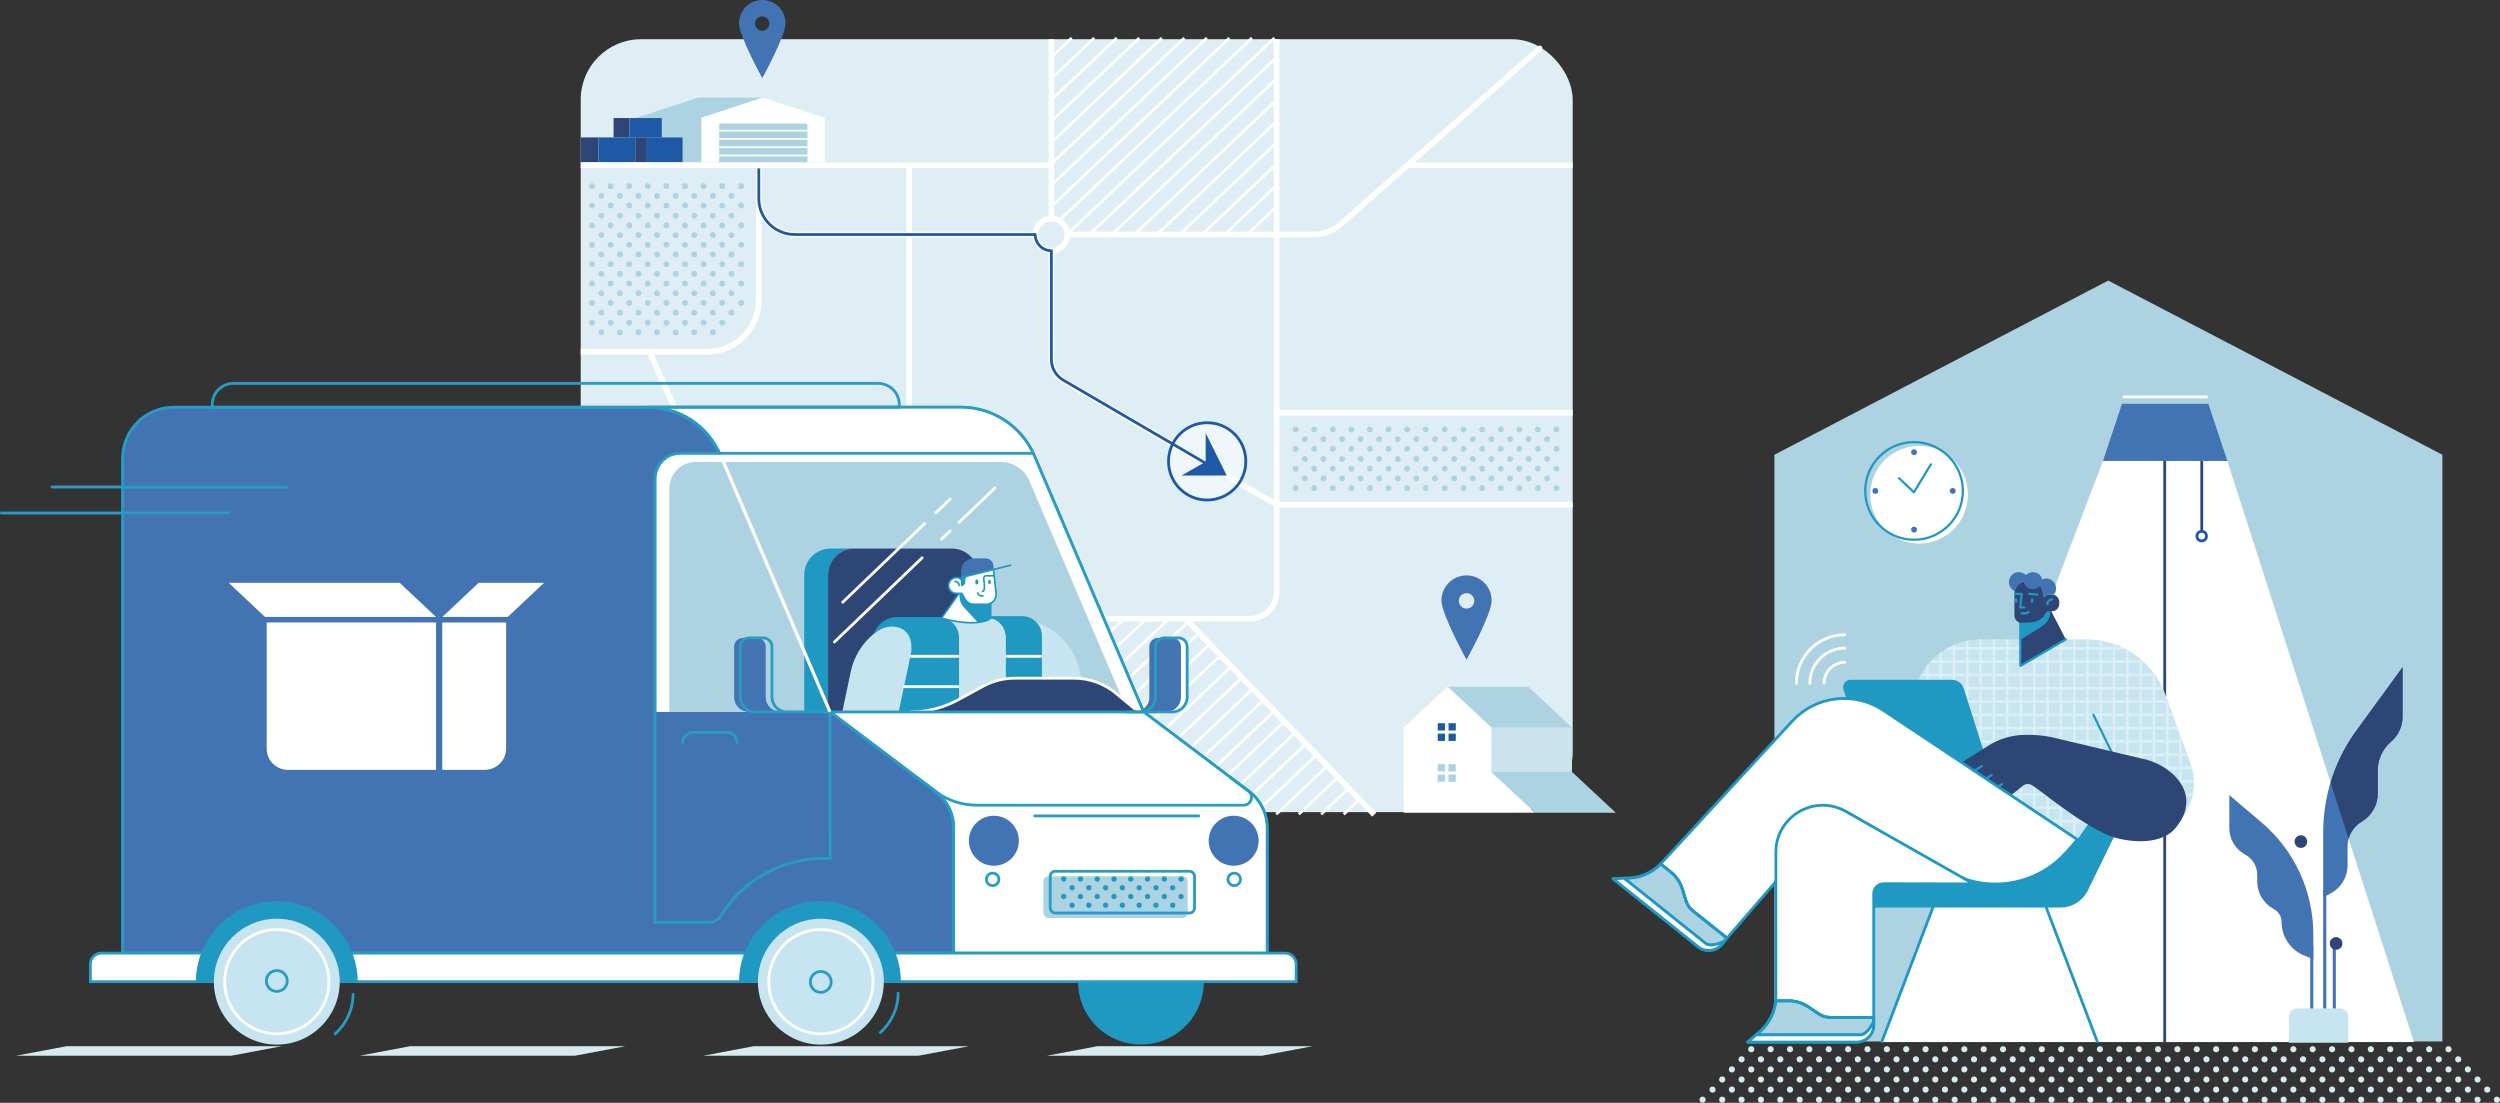 <?xml version="1.0" encoding="UTF-8"?>
<svg id="Capa_2" xmlns="http://www.w3.org/2000/svg" viewBox="0 0 4431.52 1954.78">
  <rect x="0" y="0" width="4431.52" height="1954.78" fill="#333333" stroke="none"/>
  <defs>
    <style>
      .cls-1, .cls-2, .cls-3, .cls-4, .cls-5, .cls-6, .cls-7, .cls-8, .cls-9, .cls-10, .cls-11, .cls-12, .cls-13, .cls-14, .cls-15 {
        fill: none;
      }

      .cls-1, .cls-2, .cls-4, .cls-16, .cls-17, .cls-6, .cls-7, .cls-8, .cls-9, .cls-10, .cls-18, .cls-14, .cls-15 {
        stroke-width: 5px;
      }

      .cls-1, .cls-16, .cls-19, .cls-8, .cls-12, .cls-13, .cls-14 {
        stroke-linejoin: round;
      }

      .cls-1, .cls-6, .cls-15 {
        stroke: #1e59a6;
      }

      .cls-2, .cls-3, .cls-4, .cls-5, .cls-17, .cls-6, .cls-7, .cls-9, .cls-10, .cls-11, .cls-18, .cls-15 {
        stroke-miterlimit: 10;
      }

      .cls-2, .cls-3, .cls-5, .cls-8, .cls-10, .cls-11 {
        stroke: #fff;
      }

      .cls-3, .cls-11 {
        stroke-width: 10px;
      }

      .cls-20 {
        fill: #dfeef4;
      }

      .cls-4, .cls-17, .cls-7, .cls-18 {
        stroke: #289cc4;
      }

      .cls-5, .cls-19, .cls-12 {
        stroke-width: 3px;
      }

      .cls-16, .cls-19, .cls-17, .cls-21, .cls-22 {
        fill: #fff;
      }

      .cls-16, .cls-19, .cls-12, .cls-13, .cls-14 {
        stroke: #1f98c2;
      }

      .cls-23 {
        fill: #1f98c2;
      }

      .cls-24 {
        fill: #add3e2;
      }

      .cls-6, .cls-7, .cls-8, .cls-10, .cls-11, .cls-12, .cls-13, .cls-14 {
        stroke-linecap: round;
      }

      .cls-25 {
        fill: #cae3ed;
      }

      .cls-26 {
        fill: #c7e5f0;
      }

      .cls-27 {
        fill: #d7eaf1;
      }

      .cls-28 {
        fill: #1e59a6;
      }

      .cls-9 {
        stroke: #2d4676;
      }

      .cls-29 {
        fill: #dbeff5;
      }

      .cls-18, .cls-30 {
        fill: #4274b4;
      }

      .cls-31 {
        fill: #2d4676;
      }

      .cls-13 {
        stroke-width: 4px;
      }

      .cls-22 {
        isolation: isolate;
        opacity: .5;
      }
    </style>
  </defs>
  <g id="Capa_1-2" data-name="Capa_1">
    <g id="Layer_2">
      <g id="_Слой_1" data-name="Слой_1">
        <g id="MAP">
          <rect id="BACKGROUND" class="cls-20" x="1029.38" y="69.53" width="1758.39" height="1370.03" rx="106.94" ry="106.94"/>
          <g id="CONTOURS">
            <path class="cls-3" d="M2787.78,894.53h-524.88l-377.06-219.43c-13.71-7.98-22.15-22.64-22.15-38.5v-192.18"/>
            <line class="cls-3" x1="1863.69" y1="387.46" x2="1863.69" y2="69.53"/>
            <line class="cls-3" x1="1611.6" y1="898.34" x2="1611.6" y2="290.88"/>
            <path class="cls-3" d="M1029.38,623.5h224.09c50.6,0,91.62-41.02,91.62-91.62v-239"/>
            <path class="cls-3" d="M1345.08,350.92c0,35.78,29.01,64.79,64.79,64.79h425.13"/>
            <path class="cls-11" d="M1892,415.71h435.48c18.33,0,36.03-6.7,49.77-18.83l117.69-104,234.16-207.17"/>
            <path class="cls-3" d="M1892,415.71v.23c0,15.66-12.64,28.39-28.3,28.48h-.18c-15.72.03-28.49-12.7-28.52-28.42v-.29c.12-15.64,12.83-28.25,28.47-28.24h.18c15.59.06,28.23,12.65,28.35,28.24Z"/>
            <line class="cls-3" x1="2787.78" y1="292.91" x2="2494.94" y2="292.91"/>
            <line class="cls-3" x1="2787.78" y1="731.63" x2="2262.9" y2="731.63"/>
            <path class="cls-3" d="M2262.9,69.53v979.86c0,26.12-21.18,47.29-47.3,47.29h-1186.22"/>
            <line class="cls-3" x1="2435.95" y1="1444.05" x2="2101.15" y2="1096.68"/>
            <line class="cls-3" x1="1272.47" y1="894.45" x2="1151.25" y2="623.5"/>
            <line class="cls-3" x1="1029.38" y1="292.91" x2="1863.51" y2="292.91"/>
            <line class="cls-2" x1="2259.09" y1="67.29" x2="1893.44" y2="413.46"/>
            <line class="cls-2" x1="2262.9" y1="101.49" x2="1933.38" y2="413.46"/>
            <line class="cls-2" x1="2262.9" y1="139.3" x2="1973.31" y2="413.46"/>
            <line class="cls-2" x1="2262.9" y1="177.1" x2="2013.24" y2="413.46"/>
            <line class="cls-2" x1="2262.9" y1="252.71" x2="2093.1" y2="413.46"/>
            <line class="cls-2" x1="2262.9" y1="214.91" x2="2053.17" y2="413.46"/>
            <line class="cls-2" x1="2262.9" y1="290.52" x2="2133.03" y2="413.46"/>
            <line class="cls-2" x1="2262.9" y1="328.32" x2="2172.97" y2="413.46"/>
            <line class="cls-2" x1="2262.9" y1="366.13" x2="2212.9" y2="413.46"/>
            <line class="cls-2" x1="1939.64" y1="67.29" x2="1863.69" y2="139.19"/>
            <line class="cls-2" x1="1899.71" y1="67.29" x2="1863.69" y2="101.39"/>
            <line class="cls-2" x1="1979.57" y1="67.29" x2="1863.69" y2="177"/>
            <line class="cls-2" x1="2019.5" y1="67.29" x2="1863.51" y2="214.97"/>
            <line class="cls-2" x1="2099.37" y1="67.29" x2="1863.51" y2="290.58"/>
            <line class="cls-2" x1="2059.44" y1="67.29" x2="1863.51" y2="252.77"/>
            <line class="cls-2" x1="2139.3" y1="67.29" x2="1863.69" y2="328.21"/>
            <line class="cls-2" x1="2179.23" y1="67.29" x2="1863.69" y2="366.02"/>
            <line class="cls-2" x1="2219.16" y1="67.29" x2="1877.25" y2="390.99"/>
            <line class="cls-2" x1="2111.64" y1="1097.28" x2="1745.99" y2="1443.45"/>
            <line class="cls-2" x1="2125.51" y1="1121.95" x2="1785.92" y2="1443.45"/>
            <line class="cls-2" x1="2144.56" y1="1141.72" x2="1825.85" y2="1443.45"/>
            <line class="cls-2" x1="2163.61" y1="1161.49" x2="1865.78" y2="1443.45"/>
            <line class="cls-2" x1="2201.71" y1="1201.02" x2="1945.65" y2="1443.45"/>
            <line class="cls-2" x1="2182.66" y1="1181.26" x2="1905.71" y2="1443.45"/>
            <line class="cls-2" x1="2220.77" y1="1220.79" x2="1985.58" y2="1443.45"/>
            <line class="cls-2" x1="2239.82" y1="1240.56" x2="2025.51" y2="1443.45"/>
            <line class="cls-2" x1="2258.87" y1="1260.33" x2="2065.44" y2="1443.45"/>
            <line class="cls-2" x1="2276.76" y1="1278.88" x2="2102.93" y2="1443.45"/>
            <line class="cls-2" x1="2295.81" y1="1298.65" x2="2142.86" y2="1443.45"/>
            <line class="cls-2" x1="2314.77" y1="1318.32" x2="2182.6" y2="1443.45"/>
            <line class="cls-2" x1="2333.82" y1="1338.09" x2="2222.53" y2="1443.45"/>
            <line class="cls-2" x1="2352.78" y1="1357.75" x2="2262.26" y2="1443.45"/>
            <line class="cls-2" x1="2371.83" y1="1377.52" x2="2302.19" y2="1443.45"/>
            <line class="cls-2" x1="2390.79" y1="1397.19" x2="2341.93" y2="1443.45"/>
            <line class="cls-2" x1="2409.84" y1="1416.96" x2="2381.86" y2="1443.45"/>
            <line class="cls-2" x1="1792.18" y1="1097.28" x2="1716.24" y2="1169.18"/>
            <line class="cls-2" x1="1752.25" y1="1097.28" x2="1716.24" y2="1131.38"/>
            <line class="cls-2" x1="1832.12" y1="1097.28" x2="1716.24" y2="1206.99"/>
            <line class="cls-2" x1="1872.05" y1="1097.28" x2="1716.06" y2="1244.96"/>
            <line class="cls-2" x1="1951.91" y1="1097.28" x2="1716.06" y2="1320.57"/>
            <line class="cls-2" x1="1911.98" y1="1097.28" x2="1716.06" y2="1282.77"/>
            <line class="cls-2" x1="1991.84" y1="1097.28" x2="1716.24" y2="1358.2"/>
            <line class="cls-2" x1="2031.77" y1="1097.28" x2="1716.24" y2="1396.01"/>
            <line class="cls-2" x1="2071.71" y1="1097.28" x2="1716.24" y2="1433.81"/>
            <path class="cls-3" d="M1718.17,1439.56l-2.17-489.37c-.45-31.42-26.05-56.66-57.48-56.66h-630.06"/>
          </g>
          <g id="PATTERN">
            <circle class="cls-24" cx="1098.84" cy="382.4" r="5.23"/>
            <circle class="cls-24" cx="1131.8" cy="382.4" r="5.23"/>
            <circle class="cls-24" cx="1164.76" cy="382.4" r="5.23"/>
            <circle class="cls-24" cx="1197.71" cy="382.4" r="5.23"/>
            <circle class="cls-24" cx="1230.67" cy="382.4" r="5.23"/>
            <circle class="cls-24" cx="1263.62" cy="382.4" r="5.23"/>
            <circle class="cls-24" cx="1065.89" cy="382.4" r="5.23"/>
            <circle class="cls-24" cx="1082.37" cy="399.57" r="5.23"/>
            <circle class="cls-24" cx="1115.32" cy="399.57" r="5.23"/>
            <circle class="cls-24" cx="1148.28" cy="399.57" r="5.23"/>
            <circle class="cls-24" cx="1181.23" cy="399.57" r="5.23"/>
            <circle class="cls-24" cx="1214.19" cy="399.57" r="5.23"/>
            <circle class="cls-24" cx="1247.15" cy="399.57" r="5.23"/>
            <circle class="cls-24" cx="1280.1" cy="399.57" r="5.23"/>
            <circle class="cls-24" cx="1049.41" cy="399.57" r="5.23"/>
            <circle class="cls-24" cx="1098.84" cy="416.74" r="5.23"/>
            <circle class="cls-24" cx="1131.8" cy="416.74" r="5.23"/>
            <circle class="cls-24" cx="1164.76" cy="416.74" r="5.23"/>
            <circle class="cls-24" cx="1197.71" cy="416.74" r="5.23"/>
            <circle class="cls-24" cx="1230.67" cy="416.74" r="5.23"/>
            <circle class="cls-24" cx="1263.62" cy="416.74" r="5.23"/>
            <circle class="cls-24" cx="1296.58" cy="416.74" r="5.23"/>
            <circle class="cls-24" cx="1296.58" cy="382.4" r="5.23"/>
            <circle class="cls-24" cx="1065.89" cy="416.74" r="5.23"/>
            <circle class="cls-24" cx="1082.37" cy="433.91" r="5.23"/>
            <circle class="cls-24" cx="1115.32" cy="433.91" r="5.23"/>
            <circle class="cls-24" cx="1148.28" cy="433.91" r="5.23"/>
            <circle class="cls-24" cx="1181.23" cy="433.91" r="5.23"/>
            <circle class="cls-24" cx="1214.19" cy="433.91" r="5.23"/>
            <circle class="cls-24" cx="1247.15" cy="433.91" r="5.23"/>
            <circle class="cls-24" cx="1280.1" cy="433.91" r="5.23"/>
            <circle class="cls-24" cx="1049.41" cy="433.91" r="5.23"/>
            <circle class="cls-24" cx="1098.84" cy="451.08" r="5.23"/>
            <circle class="cls-24" cx="1131.8" cy="451.08" r="5.23"/>
            <circle class="cls-24" cx="1164.76" cy="451.08" r="5.23"/>
            <circle class="cls-24" cx="1197.71" cy="451.08" r="5.23"/>
            <circle class="cls-24" cx="1230.67" cy="451.08" r="5.23"/>
            <circle class="cls-24" cx="1263.62" cy="451.08" r="5.23"/>
            <circle class="cls-24" cx="1296.58" cy="451.08" r="5.23"/>
            <circle class="cls-24" cx="1065.89" cy="451.08" r="5.23"/>
            <circle class="cls-24" cx="1082.37" cy="468.25" r="5.23"/>
            <circle class="cls-24" cx="1115.32" cy="468.25" r="5.23"/>
            <circle class="cls-24" cx="1148.28" cy="468.25" r="5.23"/>
            <circle class="cls-24" cx="1181.23" cy="468.25" r="5.23"/>
            <circle class="cls-24" cx="1214.19" cy="468.25" r="5.23"/>
            <circle class="cls-24" cx="1247.15" cy="468.25" r="5.23"/>
            <circle class="cls-24" cx="1280.1" cy="468.25" r="5.23"/>
            <circle class="cls-24" cx="1049.41" cy="468.25" r="5.23"/>
            <circle class="cls-24" cx="1098.84" cy="485.42" r="5.23"/>
            <circle class="cls-24" cx="1131.8" cy="485.42" r="5.23"/>
            <circle class="cls-24" cx="1164.76" cy="485.42" r="5.23"/>
            <circle class="cls-24" cx="1197.71" cy="485.42" r="5.23"/>
            <circle class="cls-24" cx="1230.67" cy="485.42" r="5.23"/>
            <circle class="cls-24" cx="1263.62" cy="485.42" r="5.23"/>
            <circle class="cls-24" cx="1296.58" cy="485.42" r="5.23"/>
            <circle class="cls-24" cx="1065.89" cy="485.42" r="5.23"/>
            <circle class="cls-24" cx="1082.37" cy="502.59" r="5.23"/>
            <circle class="cls-24" cx="1115.32" cy="502.59" r="5.23"/>
            <circle class="cls-24" cx="1148.28" cy="502.59" r="5.23"/>
            <circle class="cls-24" cx="1181.23" cy="502.59" r="5.23"/>
            <circle class="cls-24" cx="1214.19" cy="502.59" r="5.23"/>
            <circle class="cls-24" cx="1247.15" cy="502.59" r="5.23"/>
            <circle class="cls-24" cx="1280.1" cy="502.59" r="5.23"/>
            <circle class="cls-24" cx="1049.41" cy="502.59" r="5.23"/>
            <circle class="cls-24" cx="1098.84" cy="519.77" r="5.23"/>
            <circle class="cls-24" cx="1131.8" cy="519.77" r="5.23"/>
            <circle class="cls-24" cx="1164.76" cy="519.77" r="5.23"/>
            <circle class="cls-24" cx="1197.71" cy="519.77" r="5.23"/>
            <circle class="cls-24" cx="1230.67" cy="519.77" r="5.23"/>
            <circle class="cls-24" cx="1263.62" cy="519.77" r="5.23"/>
            <circle class="cls-24" cx="1296.58" cy="519.77" r="5.23"/>
            <circle class="cls-24" cx="1065.89" cy="519.77" r="5.23"/>
            <circle class="cls-24" cx="1082.37" cy="536.94" r="5.23"/>
            <circle class="cls-24" cx="1115.32" cy="536.94" r="5.23"/>
            <circle class="cls-24" cx="1148.28" cy="536.94" r="5.23"/>
            <circle class="cls-24" cx="1181.23" cy="536.94" r="5.23"/>
            <circle class="cls-24" cx="1214.19" cy="536.94" r="5.23"/>
            <circle class="cls-24" cx="1247.15" cy="536.94" r="5.23"/>
            <circle class="cls-24" cx="1280.1" cy="536.94" r="5.23"/>
            <circle class="cls-24" cx="1313.76" cy="399.57" r="5.23"/>
            <circle class="cls-24" cx="1313.76" cy="433.91" r="5.23"/>
            <circle class="cls-24" cx="1082.37" cy="330" r="5.23"/>
            <circle class="cls-24" cx="1115.32" cy="330" r="5.23"/>
            <circle class="cls-24" cx="1148.28" cy="330" r="5.23"/>
            <circle class="cls-24" cx="1181.23" cy="330" r="5.23"/>
            <circle class="cls-24" cx="1214.19" cy="330" r="5.23"/>
            <circle class="cls-24" cx="1247.15" cy="330" r="5.23"/>
            <circle class="cls-24" cx="1280.1" cy="330" r="5.23"/>
            <circle class="cls-24" cx="1049.41" cy="330" r="5.23"/>
            <circle class="cls-24" cx="1098.84" cy="347.17" r="5.23"/>
            <circle class="cls-24" cx="1131.8" cy="347.17" r="5.23"/>
            <circle class="cls-24" cx="1164.76" cy="347.17" r="5.23"/>
            <circle class="cls-24" cx="1197.71" cy="347.17" r="5.23"/>
            <circle class="cls-24" cx="1230.67" cy="347.17" r="5.23"/>
            <circle class="cls-24" cx="1263.62" cy="347.17" r="5.23"/>
            <circle class="cls-24" cx="1296.58" cy="347.17" r="5.23"/>
            <circle class="cls-24" cx="1065.89" cy="347.17" r="5.23"/>
            <circle class="cls-24" cx="1082.37" cy="364.34" r="5.23"/>
            <circle class="cls-24" cx="1115.32" cy="364.34" r="5.23"/>
            <circle class="cls-24" cx="1148.28" cy="364.34" r="5.23"/>
            <circle class="cls-24" cx="1181.23" cy="364.34" r="5.23"/>
            <circle class="cls-24" cx="1214.19" cy="364.34" r="5.23"/>
            <circle class="cls-24" cx="1247.15" cy="364.34" r="5.23"/>
            <circle class="cls-24" cx="1280.1" cy="364.34" r="5.23"/>
            <circle class="cls-24" cx="1049.41" cy="364.34" r="5.23"/>
            <circle class="cls-24" cx="1313.76" cy="330" r="5.23"/>
            <circle class="cls-24" cx="1313.76" cy="364.34" r="5.23"/>
            <circle class="cls-24" cx="1313.76" cy="468.25" r="5.23"/>
            <circle class="cls-24" cx="1313.76" cy="502.59" r="5.23"/>
            <circle class="cls-24" cx="1313.76" cy="536.94" r="5.23"/>
            <circle class="cls-24" cx="1049.41" cy="536.94" r="5.23"/>
            <circle class="cls-24" cx="1098.84" cy="554.11" r="5.23"/>
            <circle class="cls-24" cx="1131.8" cy="554.11" r="5.23"/>
            <circle class="cls-24" cx="1164.76" cy="554.11" r="5.23"/>
            <circle class="cls-24" cx="1197.71" cy="554.11" r="5.23"/>
            <circle class="cls-24" cx="1230.67" cy="554.11" r="5.23"/>
            <circle class="cls-24" cx="1263.62" cy="554.11" r="5.23"/>
            <circle class="cls-24" cx="1296.58" cy="554.11" r="5.23"/>
            <circle class="cls-24" cx="1065.89" cy="554.11" r="5.23"/>
            <circle class="cls-24" cx="1082.37" cy="572.05" r="5.23"/>
            <circle class="cls-24" cx="1115.32" cy="572.05" r="5.23"/>
            <circle class="cls-24" cx="1148.28" cy="572.05" r="5.23"/>
            <circle class="cls-24" cx="1181.23" cy="572.05" r="5.23"/>
            <circle class="cls-24" cx="1214.19" cy="572.05" r="5.23"/>
            <circle class="cls-24" cx="1247.15" cy="572.05" r="5.23"/>
            <circle class="cls-24" cx="1280.1" cy="572.05" r="5.23"/>
            <circle class="cls-24" cx="1049.41" cy="572.05" r="5.23"/>
            <circle class="cls-24" cx="1098.84" cy="589.13" r="5.23"/>
            <circle class="cls-24" cx="1131.8" cy="589.13" r="5.23"/>
            <circle class="cls-24" cx="1164.76" cy="589.13" r="5.23"/>
            <circle class="cls-24" cx="1197.71" cy="589.13" r="5.23"/>
            <circle class="cls-24" cx="1230.67" cy="589.13" r="5.23"/>
            <circle class="cls-24" cx="1263.62" cy="589.13" r="5.23"/>
            <circle class="cls-24" cx="1065.89" cy="589.13" r="5.23"/>
            <circle class="cls-24" cx="2345.95" cy="813.64" r="5.23"/>
            <circle class="cls-24" cx="2378.91" cy="813.64" r="5.23"/>
            <circle class="cls-24" cx="2411.86" cy="813.64" r="5.23"/>
            <circle class="cls-24" cx="2444.82" cy="813.64" r="5.23"/>
            <circle class="cls-24" cx="2477.77" cy="813.64" r="5.23"/>
            <circle class="cls-24" cx="2510.73" cy="813.64" r="5.23"/>
            <circle class="cls-24" cx="2312.99" cy="813.64" r="5.23"/>
            <circle class="cls-24" cx="2329.47" cy="830.81" r="5.23"/>
            <circle class="cls-24" cx="2362.43" cy="830.81" r="5.23"/>
            <circle class="cls-24" cx="2395.38" cy="830.81" r="5.23"/>
            <circle class="cls-24" cx="2428.34" cy="830.81" r="5.23"/>
            <circle class="cls-24" cx="2461.3" cy="830.81" r="5.23"/>
            <circle class="cls-24" cx="2494.25" cy="830.81" r="5.23"/>
            <circle class="cls-24" cx="2527.21" cy="830.81" r="5.23"/>
            <circle class="cls-24" cx="2296.52" cy="830.81" r="5.23"/>
            <circle class="cls-24" cx="2345.95" cy="847.98" r="5.23"/>
            <circle class="cls-24" cx="2378.91" cy="847.98" r="5.23"/>
            <circle class="cls-24" cx="2411.86" cy="847.98" r="5.23"/>
            <circle class="cls-24" cx="2444.82" cy="847.98" r="5.23"/>
            <circle class="cls-24" cx="2477.77" cy="847.98" r="5.23"/>
            <circle class="cls-24" cx="2510.73" cy="847.98" r="5.23"/>
            <circle class="cls-24" cx="2543.69" cy="847.98" r="5.23"/>
            <circle class="cls-24" cx="2543.69" cy="813.64" r="5.23"/>
            <circle class="cls-24" cx="2312.99" cy="847.98" r="5.23"/>
            <circle class="cls-24" cx="2329.47" cy="865.15" r="5.23"/>
            <circle class="cls-24" cx="2362.43" cy="865.15" r="5.23"/>
            <circle class="cls-24" cx="2395.38" cy="865.15" r="5.23"/>
            <circle class="cls-24" cx="2428.34" cy="865.15" r="5.23"/>
            <circle class="cls-24" cx="2461.3" cy="865.15" r="5.23"/>
            <circle class="cls-24" cx="2494.25" cy="865.15" r="5.23"/>
            <circle class="cls-24" cx="2527.21" cy="865.15" r="5.23"/>
            <circle class="cls-24" cx="2296.52" cy="865.15" r="5.23"/>
            <circle class="cls-24" cx="2560.87" cy="830.81" r="5.23"/>
            <circle class="cls-24" cx="2560.87" cy="865.15" r="5.23"/>
            <circle class="cls-24" cx="2329.47" cy="761.24" r="5.23"/>
            <circle class="cls-24" cx="2362.43" cy="761.24" r="5.23"/>
            <circle class="cls-24" cx="2395.38" cy="761.24" r="5.23"/>
            <circle class="cls-24" cx="2428.34" cy="761.24" r="5.23"/>
            <circle class="cls-24" cx="2461.3" cy="761.24" r="5.23"/>
            <circle class="cls-24" cx="2494.25" cy="761.24" r="5.23"/>
            <circle class="cls-24" cx="2527.21" cy="761.24" r="5.23"/>
            <circle class="cls-24" cx="2296.52" cy="761.24" r="5.23"/>
            <circle class="cls-24" cx="2345.95" cy="778.41" r="5.23"/>
            <circle class="cls-24" cx="2378.91" cy="778.41" r="5.23"/>
            <circle class="cls-24" cx="2411.86" cy="778.41" r="5.23"/>
            <circle class="cls-24" cx="2444.82" cy="778.41" r="5.23"/>
            <circle class="cls-24" cx="2477.77" cy="778.41" r="5.23"/>
            <circle class="cls-24" cx="2510.73" cy="778.41" r="5.23"/>
            <circle class="cls-24" cx="2543.69" cy="778.41" r="5.23"/>
            <circle class="cls-24" cx="2312.99" cy="778.41" r="5.23"/>
            <circle class="cls-24" cx="2329.47" cy="795.58" r="5.23"/>
            <circle class="cls-24" cx="2362.43" cy="795.58" r="5.23"/>
            <circle class="cls-24" cx="2395.38" cy="795.58" r="5.23"/>
            <circle class="cls-24" cx="2428.34" cy="795.58" r="5.23"/>
            <circle class="cls-24" cx="2461.3" cy="795.58" r="5.23"/>
            <circle class="cls-24" cx="2494.25" cy="795.58" r="5.23"/>
            <circle class="cls-24" cx="2527.21" cy="795.58" r="5.23"/>
            <circle class="cls-24" cx="2296.52" cy="795.58" r="5.23"/>
            <circle class="cls-24" cx="2560.87" cy="761.24" r="5.23"/>
            <circle class="cls-24" cx="2560.87" cy="795.58" r="5.23"/>
            <circle class="cls-24" cx="2610.75" cy="813.64" r="5.23"/>
            <circle class="cls-24" cx="2643.71" cy="813.64" r="5.23"/>
            <circle class="cls-24" cx="2676.66" cy="813.64" r="5.23"/>
            <circle class="cls-24" cx="2709.62" cy="813.64" r="5.23"/>
            <circle class="cls-24" cx="2742.58" cy="813.64" r="5.23"/>
            <circle class="cls-24" cx="2577.8" cy="813.64" r="5.23"/>
            <circle class="cls-24" cx="2594.27" cy="830.81" r="5.23"/>
            <circle class="cls-24" cx="2627.23" cy="830.81" r="5.23"/>
            <circle class="cls-24" cx="2660.19" cy="830.81" r="5.23"/>
            <circle class="cls-24" cx="2693.14" cy="830.81" r="5.23"/>
            <circle class="cls-24" cx="2726.1" cy="830.81" r="5.23"/>
            <circle class="cls-24" cx="2759.05" cy="830.81" r="5.23"/>
            <circle class="cls-24" cx="2610.75" cy="847.98" r="5.23"/>
            <circle class="cls-24" cx="2643.71" cy="847.98" r="5.23"/>
            <circle class="cls-24" cx="2676.66" cy="847.98" r="5.23"/>
            <circle class="cls-24" cx="2709.62" cy="847.98" r="5.23"/>
            <circle class="cls-24" cx="2742.58" cy="847.98" r="5.23"/>
            <circle class="cls-24" cx="2577.8" cy="847.98" r="5.23"/>
            <circle class="cls-24" cx="2594.27" cy="865.15" r="5.23"/>
            <circle class="cls-24" cx="2627.23" cy="865.15" r="5.23"/>
            <circle class="cls-24" cx="2660.19" cy="865.15" r="5.23"/>
            <circle class="cls-24" cx="2693.14" cy="865.15" r="5.23"/>
            <circle class="cls-24" cx="2726.1" cy="865.15" r="5.23"/>
            <circle class="cls-24" cx="2759.05" cy="865.15" r="5.23"/>
            <circle class="cls-24" cx="2594.27" cy="761.24" r="5.23"/>
            <circle class="cls-24" cx="2627.23" cy="761.24" r="5.23"/>
            <circle class="cls-24" cx="2660.19" cy="761.24" r="5.23"/>
            <circle class="cls-24" cx="2693.14" cy="761.24" r="5.23"/>
            <circle class="cls-24" cx="2726.1" cy="761.24" r="5.23"/>
            <circle class="cls-24" cx="2759.05" cy="761.24" r="5.23"/>
            <circle class="cls-24" cx="2610.75" cy="778.41" r="5.23"/>
            <circle class="cls-24" cx="2643.71" cy="778.41" r="5.23"/>
            <circle class="cls-24" cx="2676.66" cy="778.41" r="5.23"/>
            <circle class="cls-24" cx="2709.62" cy="778.41" r="5.23"/>
            <circle class="cls-24" cx="2742.58" cy="778.41" r="5.23"/>
            <circle class="cls-24" cx="2577.8" cy="778.41" r="5.23"/>
            <circle class="cls-24" cx="2594.27" cy="795.58" r="5.23"/>
            <circle class="cls-24" cx="2627.23" cy="795.58" r="5.23"/>
            <circle class="cls-24" cx="2660.19" cy="795.58" r="5.23"/>
            <circle class="cls-24" cx="2693.14" cy="795.58" r="5.23"/>
            <circle class="cls-24" cx="2726.1" cy="795.58" r="5.23"/>
            <circle class="cls-24" cx="2759.05" cy="795.58" r="5.23"/>
          </g>
          <g id="_2_BUILDING">
            <path class="cls-30" d="M2555.13,1064.47c0,24.56,44.48,105,44.48,105,0,0,44.48-80.47,44.48-105s-19.92-44.5-44.5-44.5-44.5,19.92-44.5,44.5h.04ZM2585.92,1065.14c-.01-7.56,6.11-13.7,13.67-13.71,7.56-.01,13.7,6.11,13.71,13.67.01,7.56-6.11,13.7-13.67,13.71h-.02c-7.55,0-13.68-6.12-13.69-13.67Z"/>
            <rect class="cls-25" x="2643.48" y="1289.58" width="143.07" height="78.77"/>
            <polygon class="cls-24" points="2565.96 1217.23 2709.03 1217.23 2786.55 1289.57 2643.48 1289.57 2565.96 1217.23"/>
            <polygon class="cls-21" points="2488.35 1289.57 2565.87 1217.23 2643.48 1289.57 2643.48 1368.34 2721 1440.68 2488.35 1440.68 2488.35 1289.57"/>
            <polygon class="cls-24" points="2643.48 1368.34 2786.55 1368.34 2864.07 1440.68 2721 1440.68 2643.48 1368.34"/>
            <rect class="cls-28" x="2567.63" y="1281.99" width="12.94" height="12.94"/>
            <rect class="cls-28" x="2548.52" y="1281.99" width="12.94" height="12.94"/>
            <rect class="cls-28" x="2567.63" y="1300.4" width="12.94" height="12.94"/>
            <rect class="cls-28" x="2548.52" y="1300.4" width="12.94" height="12.94"/>
            <rect class="cls-24" x="2567.63" y="1354.57" width="12.94" height="12.94"/>
            <rect class="cls-24" x="2548.52" y="1354.57" width="12.94" height="12.94"/>
            <rect class="cls-24" x="2567.63" y="1372.97" width="12.94" height="12.94"/>
            <rect class="cls-24" x="2548.52" y="1372.97" width="12.94" height="12.94"/>
          </g>
          <g id="_1_BUILDING">
            <polygon class="cls-24" points="1353.12 173.03 1243.36 208.69 1243.36 287.29 1128.21 287.29 1128.21 208.69 1237.97 173.03 1353.12 173.03"/>
            <polygon class="cls-21" points="1243.36 287.3 1243.36 208.69 1352.17 173.03 1461.93 208.69 1461.93 287.3 1243.36 287.3"/>
            <path class="cls-24" d="M1278.23,218.86h149.64c1.92,0,3.48,1.56,3.48,3.48v65h-156.6v-65c0-1.92,1.56-3.48,3.48-3.48Z"/>
            <line class="cls-5" x1="1274.75" y1="231.57" x2="1431.36" y2="231.57"/>
            <line class="cls-5" x1="1274.75" y1="246.26" x2="1431.36" y2="246.26"/>
            <line class="cls-5" x1="1274.75" y1="260.96" x2="1431.36" y2="260.96"/>
            <line class="cls-5" x1="1274.75" y1="275.66" x2="1431.36" y2="275.66"/>
            <path class="cls-30" d="M1351.16,0c-22.74.03-41.15,18.46-41.16,41.2,0,22.75,41.21,97.29,41.21,97.29,0,0,41.2-74.54,41.2-97.29C1392.4,18.44,1373.95,0,1351.19,0c-.01,0-.02,0-.03,0ZM1351.16,54.49c-7,0-12.68-5.67-12.69-12.67s5.67-12.68,12.67-12.69,12.68,5.67,12.69,12.67v.02c0,6.99-5.66,12.66-12.65,12.67,0,0-.01,0-.02,0Z"/>
            <rect class="cls-31" x="1029.38" y="243.61" width="31.46" height="43.68"/>
            <rect class="cls-28" x="1060.84" y="243.61" width="65.2" height="43.68"/>
            <rect class="cls-31" x="1126.04" y="243.61" width="19.15" height="43.68"/>
            <rect class="cls-28" x="1145.19" y="243.61" width="64.75" height="43.68"/>
            <rect class="cls-31" x="1087.6" y="209.26" width="28.03" height="34.35"/>
            <rect class="cls-28" x="1115.62" y="209.26" width="57.46" height="34.35"/>
          </g>
          <g id="YELLOW_LINE">
            <circle class="cls-22" cx="2139.83" cy="817.83" r="68.5"/>
            <circle class="cls-15" cx="2139.83" cy="817.83" r="68.5"/>
            <path class="cls-1" d="M1345.09,298.52v53.53c0,35.15,28.5,63.65,63.65,63.66h426.26v.05c0,15.82,12.83,28.65,28.65,28.66h0v192.74c0,15.06,8,28.98,21,36.58l253.35,147.89"/>
            <polygon class="cls-28" points="2094.41 842.88 2174.45 842.88 2137.2 767.7 2137.2 818.52 2094.41 842.88"/>
          </g>
        </g>
        <g id="CHARACTER">
          <g id="PATTERN-2">
            <circle class="cls-27" cx="3310.29" cy="1859.88" r="5.45"/>
            <circle class="cls-27" cx="3344.63" cy="1859.88" r="5.45"/>
            <circle class="cls-27" cx="3378.96" cy="1859.88" r="5.45"/>
            <circle class="cls-27" cx="3413.3" cy="1859.88" r="5.45"/>
            <circle class="cls-27" cx="3447.64" cy="1859.88" r="5.45"/>
            <circle class="cls-27" cx="3481.98" cy="1859.88" r="5.45"/>
            <circle class="cls-27" cx="3516.31" cy="1859.88" r="5.45"/>
            <circle class="cls-27" cx="3104.27" cy="1859.88" r="5.45"/>
            <circle class="cls-27" cx="3138.61" cy="1859.88" r="5.45"/>
            <circle class="cls-27" cx="3172.94" cy="1859.88" r="5.45"/>
            <circle class="cls-27" cx="3207.28" cy="1859.88" r="5.45"/>
            <circle class="cls-27" cx="3241.62" cy="1859.88" r="5.45"/>
            <circle class="cls-27" cx="3275.95" cy="1859.88" r="5.45"/>
            <circle class="cls-27" cx="3293.12" cy="1877.77" r="5.45"/>
            <circle class="cls-27" cx="3327.46" cy="1877.77" r="5.45"/>
            <circle class="cls-27" cx="3361.8" cy="1877.77" r="5.45"/>
            <circle class="cls-27" cx="3396.13" cy="1877.77" r="5.45"/>
            <circle class="cls-27" cx="3430.47" cy="1877.77" r="5.45"/>
            <circle class="cls-27" cx="3464.81" cy="1877.77" r="5.45"/>
            <circle class="cls-27" cx="3499.14" cy="1877.77" r="5.45"/>
            <circle class="cls-27" cx="3087.1" cy="1877.77" r="5.45"/>
            <circle class="cls-27" cx="3121.44" cy="1877.77" r="5.45"/>
            <circle class="cls-27" cx="3155.77" cy="1877.77" r="5.45"/>
            <circle class="cls-27" cx="3190.11" cy="1877.77" r="5.45"/>
            <circle class="cls-27" cx="3224.45" cy="1877.77" r="5.45"/>
            <circle class="cls-27" cx="3258.79" cy="1877.77" r="5.45"/>
            <circle class="cls-27" cx="3310.29" cy="1895.66" r="5.45"/>
            <circle class="cls-27" cx="3344.63" cy="1895.66" r="5.45"/>
            <circle class="cls-27" cx="3378.96" cy="1895.66" r="5.45"/>
            <circle class="cls-27" cx="3413.3" cy="1895.66" r="5.45"/>
            <circle class="cls-27" cx="3447.64" cy="1895.66" r="5.45"/>
            <circle class="cls-27" cx="3481.98" cy="1895.66" r="5.45"/>
            <circle class="cls-27" cx="3516.31" cy="1895.66" r="5.45"/>
            <circle class="cls-27" cx="3069.93" cy="1895.66" r="5.45"/>
            <circle class="cls-27" cx="3104.27" cy="1895.66" r="5.45"/>
            <circle class="cls-27" cx="3138.61" cy="1895.66" r="5.45"/>
            <circle class="cls-27" cx="3172.94" cy="1895.66" r="5.45"/>
            <circle class="cls-27" cx="3207.28" cy="1895.66" r="5.45"/>
            <circle class="cls-27" cx="3241.62" cy="1895.66" r="5.45"/>
            <circle class="cls-27" cx="3275.95" cy="1895.66" r="5.45"/>
            <circle class="cls-27" cx="3293.12" cy="1913.55" r="5.45"/>
            <circle class="cls-27" cx="3327.46" cy="1913.55" r="5.45"/>
            <circle class="cls-27" cx="3361.8" cy="1913.55" r="5.45"/>
            <circle class="cls-27" cx="3396.13" cy="1913.55" r="5.45"/>
            <circle class="cls-27" cx="3430.47" cy="1913.55" r="5.45"/>
            <circle class="cls-27" cx="3464.81" cy="1913.55" r="5.45"/>
            <circle class="cls-27" cx="3499.14" cy="1913.55" r="5.45"/>
            <circle class="cls-27" cx="3087.1" cy="1913.55" r="5.45"/>
            <circle class="cls-27" cx="3052.76" cy="1913.55" r="5.45"/>
            <circle class="cls-27" cx="3121.44" cy="1913.55" r="5.45"/>
            <circle class="cls-27" cx="3155.77" cy="1913.55" r="5.45"/>
            <circle class="cls-27" cx="3190.11" cy="1913.55" r="5.45"/>
            <circle class="cls-27" cx="3224.45" cy="1913.55" r="5.45"/>
            <circle class="cls-27" cx="3258.79" cy="1913.55" r="5.45"/>
            <circle class="cls-27" cx="3310.29" cy="1931.44" r="5.45"/>
            <circle class="cls-27" cx="3344.63" cy="1931.44" r="5.45"/>
            <circle class="cls-27" cx="3378.96" cy="1931.44" r="5.45"/>
            <circle class="cls-27" cx="3413.3" cy="1931.44" r="5.45"/>
            <circle class="cls-27" cx="3447.64" cy="1931.44" r="5.45"/>
            <circle class="cls-27" cx="3481.98" cy="1931.44" r="5.45"/>
            <circle class="cls-27" cx="3516.31" cy="1931.44" r="5.45"/>
            <circle class="cls-27" cx="3104.27" cy="1931.44" r="5.45"/>
            <circle class="cls-27" cx="3069.93" cy="1931.44" r="5.45"/>
            <circle class="cls-27" cx="3035.6" cy="1931.44" r="5.45"/>
            <circle class="cls-27" cx="3138.61" cy="1931.44" r="5.45"/>
            <circle class="cls-27" cx="3172.94" cy="1931.44" r="5.45"/>
            <circle class="cls-27" cx="3207.28" cy="1931.44" r="5.45"/>
            <circle class="cls-27" cx="3241.62" cy="1931.44" r="5.45"/>
            <circle class="cls-27" cx="3275.95" cy="1931.44" r="5.45"/>
            <circle class="cls-27" cx="3293.12" cy="1949.33" r="5.45"/>
            <circle class="cls-27" cx="3327.46" cy="1949.33" r="5.45"/>
            <circle class="cls-27" cx="3361.8" cy="1949.33" r="5.45"/>
            <circle class="cls-27" cx="3396.13" cy="1949.33" r="5.45"/>
            <circle class="cls-27" cx="3430.47" cy="1949.33" r="5.45"/>
            <circle class="cls-27" cx="3464.81" cy="1949.33" r="5.45"/>
            <circle class="cls-27" cx="3499.14" cy="1949.33" r="5.45"/>
            <circle class="cls-27" cx="3121.44" cy="1949.33" r="5.45"/>
            <circle class="cls-27" cx="3087.1" cy="1949.33" r="5.45"/>
            <circle class="cls-27" cx="3052.76" cy="1949.33" r="5.45"/>
            <circle class="cls-27" cx="3017.98" cy="1949.33" r="5.45"/>
            <circle class="cls-27" cx="3155.77" cy="1949.33" r="5.45"/>
            <circle class="cls-27" cx="3190.11" cy="1949.33" r="5.45"/>
            <circle class="cls-27" cx="3224.45" cy="1949.33" r="5.45"/>
            <circle class="cls-27" cx="3258.79" cy="1949.33" r="5.45"/>
            <circle class="cls-27" cx="3825.31" cy="1859.88" r="5.45"/>
            <circle class="cls-27" cx="3859.65" cy="1859.88" r="5.45"/>
            <circle class="cls-27" cx="3893.98" cy="1859.88" r="5.45"/>
            <circle class="cls-27" cx="3928.32" cy="1859.88" r="5.45"/>
            <circle class="cls-27" cx="3962.66" cy="1859.88" r="5.45"/>
            <circle class="cls-27" cx="3996.99" cy="1859.88" r="5.45"/>
            <circle class="cls-27" cx="4031.33" cy="1859.88" r="5.45"/>
            <circle class="cls-27" cx="3584.95" cy="1859.88" r="5.45"/>
            <circle class="cls-27" cx="3550.61" cy="1859.88" r="5.45"/>
            <circle class="cls-27" cx="3619.29" cy="1859.88" r="5.45"/>
            <circle class="cls-27" cx="3653.63" cy="1859.88" r="5.45"/>
            <circle class="cls-27" cx="3687.96" cy="1859.88" r="5.45"/>
            <circle class="cls-27" cx="3722.3" cy="1859.88" r="5.45"/>
            <circle class="cls-27" cx="3756.64" cy="1859.88" r="5.45"/>
            <circle class="cls-27" cx="3790.97" cy="1859.88" r="5.45"/>
            <circle class="cls-27" cx="3808.14" cy="1877.77" r="5.45"/>
            <circle class="cls-27" cx="3842.48" cy="1877.77" r="5.45"/>
            <circle class="cls-27" cx="3876.81" cy="1877.77" r="5.45"/>
            <circle class="cls-27" cx="3911.15" cy="1877.77" r="5.45"/>
            <circle class="cls-27" cx="3945.49" cy="1877.77" r="5.45"/>
            <circle class="cls-27" cx="3979.83" cy="1877.77" r="5.45"/>
            <circle class="cls-27" cx="4014.16" cy="1877.77" r="5.45"/>
            <circle class="cls-27" cx="3567.78" cy="1877.77" r="5.45"/>
            <circle class="cls-27" cx="3533.45" cy="1877.77" r="5.45"/>
            <circle class="cls-27" cx="3602.12" cy="1877.77" r="5.45"/>
            <circle class="cls-27" cx="3636.46" cy="1877.77" r="5.45"/>
            <circle class="cls-27" cx="3670.79" cy="1877.77" r="5.45"/>
            <circle class="cls-27" cx="3705.13" cy="1877.77" r="5.45"/>
            <circle class="cls-27" cx="3739.47" cy="1877.77" r="5.45"/>
            <circle class="cls-27" cx="3773.8" cy="1877.77" r="5.45"/>
            <circle class="cls-27" cx="3825.31" cy="1895.66" r="5.45"/>
            <circle class="cls-27" cx="3859.65" cy="1895.66" r="5.45"/>
            <circle class="cls-27" cx="3893.98" cy="1895.66" r="5.45"/>
            <circle class="cls-27" cx="3928.32" cy="1895.66" r="5.45"/>
            <circle class="cls-27" cx="3962.66" cy="1895.66" r="5.45"/>
            <circle class="cls-27" cx="3996.99" cy="1895.66" r="5.45"/>
            <circle class="cls-27" cx="4031.33" cy="1895.66" r="5.45"/>
            <circle class="cls-27" cx="3584.95" cy="1895.66" r="5.45"/>
            <circle class="cls-27" cx="3550.61" cy="1895.66" r="5.45"/>
            <circle class="cls-27" cx="3619.29" cy="1895.66" r="5.45"/>
            <circle class="cls-27" cx="3653.63" cy="1895.66" r="5.45"/>
            <circle class="cls-27" cx="3687.96" cy="1895.66" r="5.45"/>
            <circle class="cls-27" cx="3722.3" cy="1895.66" r="5.45"/>
            <circle class="cls-27" cx="3756.64" cy="1895.66" r="5.45"/>
            <circle class="cls-27" cx="3790.97" cy="1895.66" r="5.45"/>
            <circle class="cls-27" cx="3808.14" cy="1913.55" r="5.45"/>
            <circle class="cls-27" cx="3842.48" cy="1913.55" r="5.45"/>
            <circle class="cls-27" cx="3876.81" cy="1913.55" r="5.45"/>
            <circle class="cls-27" cx="3911.15" cy="1913.55" r="5.45"/>
            <circle class="cls-27" cx="3945.49" cy="1913.55" r="5.45"/>
            <circle class="cls-27" cx="3979.83" cy="1913.55" r="5.45"/>
            <circle class="cls-27" cx="4014.16" cy="1913.55" r="5.45"/>
            <circle class="cls-27" cx="3567.78" cy="1913.55" r="5.45"/>
            <circle class="cls-27" cx="3533.45" cy="1913.55" r="5.45"/>
            <circle class="cls-27" cx="3602.12" cy="1913.55" r="5.45"/>
            <circle class="cls-27" cx="3636.46" cy="1913.55" r="5.45"/>
            <circle class="cls-27" cx="3670.79" cy="1913.55" r="5.45"/>
            <circle class="cls-27" cx="3705.13" cy="1913.55" r="5.45"/>
            <circle class="cls-27" cx="3739.47" cy="1913.55" r="5.45"/>
            <circle class="cls-27" cx="3773.8" cy="1913.55" r="5.45"/>
            <circle class="cls-27" cx="3825.31" cy="1931.44" r="5.45"/>
            <circle class="cls-27" cx="3859.65" cy="1931.44" r="5.45"/>
            <circle class="cls-27" cx="3893.98" cy="1931.44" r="5.45"/>
            <circle class="cls-27" cx="3928.32" cy="1931.44" r="5.45"/>
            <circle class="cls-27" cx="3962.66" cy="1931.44" r="5.45"/>
            <circle class="cls-27" cx="3996.99" cy="1931.44" r="5.45"/>
            <circle class="cls-27" cx="4031.33" cy="1931.44" r="5.45"/>
            <circle class="cls-27" cx="3584.95" cy="1931.44" r="5.45"/>
            <circle class="cls-27" cx="3550.61" cy="1931.44" r="5.45"/>
            <circle class="cls-27" cx="3619.29" cy="1931.44" r="5.45"/>
            <circle class="cls-27" cx="3653.63" cy="1931.44" r="5.45"/>
            <circle class="cls-27" cx="3687.96" cy="1931.44" r="5.45"/>
            <circle class="cls-27" cx="3722.3" cy="1931.44" r="5.45"/>
            <circle class="cls-27" cx="3756.64" cy="1931.44" r="5.45"/>
            <circle class="cls-27" cx="3790.97" cy="1931.44" r="5.45"/>
            <circle class="cls-27" cx="3808.14" cy="1949.33" r="5.45"/>
            <circle class="cls-27" cx="3842.48" cy="1949.33" r="5.45"/>
            <circle class="cls-27" cx="3876.81" cy="1949.33" r="5.45"/>
            <circle class="cls-27" cx="3911.15" cy="1949.33" r="5.45"/>
            <circle class="cls-27" cx="3945.49" cy="1949.33" r="5.45"/>
            <circle class="cls-27" cx="3979.83" cy="1949.33" r="5.45"/>
            <circle class="cls-27" cx="4014.16" cy="1949.33" r="5.45"/>
            <circle class="cls-27" cx="3567.78" cy="1949.33" r="5.45"/>
            <circle class="cls-27" cx="3533.45" cy="1949.33" r="5.45"/>
            <circle class="cls-27" cx="3602.12" cy="1949.33" r="5.45"/>
            <circle class="cls-27" cx="3636.46" cy="1949.33" r="5.45"/>
            <circle class="cls-27" cx="3670.79" cy="1949.33" r="5.45"/>
            <circle class="cls-27" cx="3705.13" cy="1949.33" r="5.45"/>
            <circle class="cls-27" cx="3739.47" cy="1949.33" r="5.45"/>
            <circle class="cls-27" cx="3773.8" cy="1949.33" r="5.45"/>
            <circle class="cls-27" cx="4065.19" cy="1859.88" r="5.45"/>
            <path class="cls-27" d="M4099.52,1854.43c3.01,0,5.45,2.44,5.45,5.45s-2.44,5.45-5.45,5.45-5.45-2.44-5.45-5.45,2.44-5.45,5.45-5.45Z"/>
            <circle class="cls-27" cx="4133.86" cy="1859.88" r="5.45"/>
            <circle class="cls-27" cx="4168.2" cy="1859.88" r="5.45"/>
            <circle class="cls-27" cx="4202.53" cy="1859.88" r="5.45"/>
            <circle class="cls-27" cx="4236.87" cy="1859.88" r="5.45"/>
            <circle class="cls-27" cx="4271.21" cy="1859.88" r="5.45"/>
            <circle class="cls-27" cx="4288.38" cy="1877.77" r="5.45"/>
            <circle class="cls-27" cx="4048.02" cy="1877.77" r="5.45"/>
            <circle class="cls-27" cx="4082.36" cy="1877.77" r="5.45"/>
            <circle class="cls-27" cx="4116.69" cy="1877.77" r="5.45"/>
            <circle class="cls-27" cx="4151.03" cy="1877.77" r="5.45"/>
            <circle class="cls-27" cx="4185.37" cy="1877.77" r="5.45"/>
            <circle class="cls-27" cx="4219.7" cy="1877.77" r="5.45"/>
            <circle class="cls-27" cx="4254.04" cy="1877.77" r="5.45"/>
            <circle class="cls-27" cx="4305.55" cy="1895.66" r="5.45"/>
            <circle class="cls-27" cx="4065.19" cy="1895.66" r="5.45"/>
            <path class="cls-27" d="M4099.52,1890.21c3.01,0,5.45,2.44,5.45,5.45s-2.44,5.45-5.45,5.45-5.45-2.44-5.45-5.45,2.44-5.45,5.45-5.45Z"/>
            <circle class="cls-27" cx="4133.86" cy="1895.66" r="5.45"/>
            <circle class="cls-27" cx="4168.2" cy="1895.66" r="5.45"/>
            <circle class="cls-27" cx="4202.53" cy="1895.66" r="5.45"/>
            <circle class="cls-27" cx="4236.87" cy="1895.66" r="5.45"/>
            <circle class="cls-27" cx="4271.21" cy="1895.66" r="5.45"/>
            <circle class="cls-27" cx="4288.38" cy="1913.55" r="5.45"/>
            <circle class="cls-27" cx="4322.71" cy="1913.55" r="5.45"/>
            <circle class="cls-27" cx="4048.02" cy="1913.55" r="5.45"/>
            <circle class="cls-27" cx="4082.36" cy="1913.55" r="5.45"/>
            <circle class="cls-27" cx="4116.69" cy="1913.55" r="5.45"/>
            <circle class="cls-27" cx="4151.03" cy="1913.55" r="5.45"/>
            <circle class="cls-27" cx="4185.37" cy="1913.55" r="5.45"/>
            <circle class="cls-27" cx="4219.7" cy="1913.55" r="5.45"/>
            <circle class="cls-27" cx="4254.04" cy="1913.55" r="5.45"/>
            <circle class="cls-27" cx="4305.55" cy="1931.44" r="5.45"/>
            <circle class="cls-27" cx="4339.88" cy="1931.44" r="5.45"/>
            <circle class="cls-27" cx="4065.19" cy="1931.44" r="5.45"/>
            <path class="cls-27" d="M4099.52,1925.99c3.01,0,5.45,2.44,5.45,5.45s-2.44,5.45-5.45,5.45-5.45-2.44-5.45-5.45,2.44-5.45,5.45-5.45Z"/>
            <circle class="cls-27" cx="4133.86" cy="1931.44" r="5.45"/>
            <circle class="cls-27" cx="4168.2" cy="1931.44" r="5.45"/>
            <circle class="cls-27" cx="4202.53" cy="1931.44" r="5.45"/>
            <circle class="cls-27" cx="4236.87" cy="1931.44" r="5.45"/>
            <circle class="cls-27" cx="4271.21" cy="1931.44" r="5.45"/>
            <circle class="cls-27" cx="4288.38" cy="1949.33" r="5.45"/>
            <circle class="cls-27" cx="4322.71" cy="1949.33" r="5.45"/>
            <circle class="cls-27" cx="4357.05" cy="1949.33" r="5.45"/>
            <circle class="cls-27" cx="4048.02" cy="1949.33" r="5.45"/>
            <circle class="cls-27" cx="4082.36" cy="1949.33" r="5.45"/>
            <circle class="cls-27" cx="4116.69" cy="1949.33" r="5.45"/>
            <circle class="cls-27" cx="4151.03" cy="1949.33" r="5.45"/>
            <circle class="cls-27" cx="4185.37" cy="1949.33" r="5.45"/>
            <circle class="cls-27" cx="4219.7" cy="1949.33" r="5.45"/>
            <circle class="cls-27" cx="4254.04" cy="1949.33" r="5.45"/>
            <circle class="cls-27" cx="4305.9" cy="1859.88" r="5.45"/>
            <circle class="cls-27" cx="4340.23" cy="1859.88" r="5.45"/>
            <circle class="cls-27" cx="4357.4" cy="1877.77" r="5.45"/>
            <circle class="cls-27" cx="4323.06" cy="1877.77" r="5.45"/>
            <circle class="cls-27" cx="4374.57" cy="1895.66" r="5.45"/>
            <circle class="cls-27" cx="4340.23" cy="1895.66" r="5.45"/>
            <circle class="cls-27" cx="4357.4" cy="1913.55" r="5.45"/>
            <circle class="cls-27" cx="4391.74" cy="1913.55" r="5.45"/>
            <circle class="cls-27" cx="4374.57" cy="1931.44" r="5.45"/>
            <circle class="cls-27" cx="4408.91" cy="1931.44" r="5.45"/>
            <circle class="cls-27" cx="4391.74" cy="1949.33" r="5.45"/>
            <circle class="cls-27" cx="4426.07" cy="1949.33" r="5.45"/>
          </g>
          <polygon id="BACKGROUND-2" class="cls-24" points="3145.33 806.13 3737.03 497.36 4329.42 806.13 4329.42 1846.13 3145.32 1846.13 3145.33 806.13"/>
          <g id="LAMP">
            <polygon class="cls-21" points="3948.24 817.09 4278.94 1847.22 3334.41 1847.22 3727.76 817.09 3948.24 817.09"/>
            <line class="cls-9" x1="3837.2" y1="817.09" x2="3837.2" y2="1847.22"/>
            <polygon class="cls-30" points="3948.23 817.1 3727.75 817.1 3761.41 715.83 3914.57 715.83 3948.23 817.1"/>
            <line class="cls-10" x1="3764.92" y1="703.49" x2="3911.07" y2="703.49"/>
            <line class="cls-9" x1="3902.88" y1="817.1" x2="3902.88" y2="942.63"/>
            <circle class="cls-6" cx="3902.74" cy="950.37" r="8.42"/>
          </g>
          <g id="CHARACTER-2">
            <g id="CHAIR">
              <path class="cls-23" d="M3700,1580.34c-9.43,17.46-27.68,28.34-47.53,28.33h-331v-42.29h59.65l83-188.8c8.89-20.23,28.9-33.31,51-33.33h210.81c41.12,0,68.09,43,50.22,80l-76.15,156.09Z"/>
              <line class="cls-14" x1="3627.18" y1="1608.67" x2="3717.56" y2="1846.13"/>
              <line class="cls-14" x1="3426.27" y1="1608.67" x2="3335.89" y2="1846.13"/>
            </g>
            <g id="SHIRT">
              <path class="cls-26" d="M3390.72,1294v-40.44c0-66.38,53.81-120.19,120.19-120.19h187.58c62.66,0,118.64,39.19,140.05,98.08l44.19,121.47c14.62,40.2,2.83,81.58-24.09,108.59-25.59,25.68-63.71,34.33-98.27,23.36l-57.65-26.26-20.22,29.69-291.78-194.3Z"/>
              <path class="cls-29" d="M3769.57,1151.43h-322c2.56-1.6,5.18-3.1,7.85-4.49h305.18c2.77,1.27,5.51,2.63,8.19,4.08.27.13.53.27.78.41Z"/>
              <path class="cls-29" d="M3801.78,1175h-381.78c1.32-1.52,2.68-3,4.08-4.48h372.85c1.64,1.48,3.25,2.94,4.85,4.48Z"/>
              <path class="cls-29" d="M3821.68,1198.56h-417.68l.66-1.27c.58-1.08,1.16-2.15,1.77-3.22h412c.65.86,1.28,1.75,1.9,2.64.51.61.93,1.21,1.35,1.85Z"/>
              <path class="cls-29" d="M3834.76,1222.12h-439.88c.4-1.51.84-3,1.31-4.49h436.5c.72,1.48,1.41,2.98,2.07,4.49Z"/>
              <path class="cls-29" d="M3843.71,1245.68h-452.71c.08-1.5.22-3,.36-4.48h450.73l1.62,4.48Z"/>
              <polygon class="cls-29" points="3852.28 1269.25 3390.72 1269.25 3390.72 1264.76 3850.65 1264.76 3852.28 1269.25"/>
              <polygon class="cls-29" points="3860.85 1292.81 3390.72 1292.81 3390.72 1288.32 3859.22 1288.32 3860.85 1292.81"/>
              <polygon class="cls-29" points="3869.42 1316.37 3424.28 1316.37 3418.71 1312.66 3417.54 1311.88 3867.8 1311.88 3869.42 1316.37"/>
              <polygon class="cls-29" points="3878 1339.93 3459.66 1339.93 3452.92 1335.45 3876.37 1335.45 3878 1339.93"/>
              <path class="cls-29" d="M3886,1363.5h-390.95l-5.65-3.76-1.09-.73h396.42c.45,1.49.86,2.99,1.27,4.49Z"/>
              <path class="cls-29" d="M3889.05,1387.06h-358.62l-6.73-4.49h365.18c.12,1.51.12,3,.17,4.49Z"/>
              <path class="cls-29" d="M3887.51,1406.14c-.26,1.5-.56,3-.9,4.48h-320.79l-5.73-3.81-1-.67h328.42Z"/>
              <path class="cls-29" d="M3880.35,1429.7c-.67,1.51-1.37,3.01-2.1,4.49h-277l-6.74-4.49h285.84Z"/>
              <path class="cls-29" d="M3866.05,1453.26c-.98,1.21-1.98,2.4-3,3.57l-.81.92h-225.65l-4.69-3.13-2-1.36h236.15Z"/>
              <polygon class="cls-29" points="3584.77 1133.39 3584.77 1423.25 3580.28 1420.25 3580.28 1133.39 3584.77 1133.39"/>
              <polygon class="cls-29" points="3608.34 1133.39 3608.34 1438.93 3603.85 1435.95 3603.85 1133.39 3608.34 1133.39"/>
              <polygon class="cls-29" points="3631.9 1133.39 3631.9 1454.62 3629.86 1453.26 3627.41 1451.63 3627.41 1133.39 3631.9 1133.39"/>
              <polygon class="cls-29" points="3655.46 1133.39 3655.46 1470.32 3650.97 1467.32 3650.97 1133.39 3655.46 1133.39"/>
              <polygon class="cls-29" points="3679.02 1133.39 3679.02 1486 3674.54 1483.02 3674.54 1133.39 3679.02 1133.39"/>
              <path class="cls-29" d="M3702.59,1133.45v325.37l-4.49,6.59v-332h4.23l.26.04Z"/>
              <path class="cls-29" d="M3726.15,1136v338l-4.49-1.43v-337.37c1.51.23,3,.49,4.49.8Z"/>
              <path class="cls-29" d="M3749.71,1142.47v339l-4.48-1.42v-339.14c1.5.48,3,1.01,4.48,1.56Z"/>
              <path class="cls-29" d="M3773.28,1153.52v334.53c-1.51-.26-3-.57-4.49-.9v-336.15c.27.13.53.27.78.41,1.25.7,2.48,1.39,3.71,2.11Z"/>
              <path class="cls-29" d="M3796.84,1170.45v318.89c-1.49.1-3,.16-4.49.19v-322.87c1.52,1.23,3.02,2.5,4.49,3.79Z"/>
              <path class="cls-29" d="M3820.4,1196.71v288.14c-.71.24-1.42.46-2.14.67l-1.73.49-.62.17v-295.52c.89,1.12,1.75,2.26,2.59,3.41.65.86,1.28,1.75,1.9,2.64Z"/>
              <path class="cls-29" d="M3844,1246.39v227.14c-.71.48-1.43,1-2.15,1.4s-1.35.83-2,1.23l-.3.19v-242.29l2.59,7.13,1.64,4.49.22.71Z"/>
              <path class="cls-29" d="M3867.53,1311.16v140.22c-.48.63-1,1.27-1.48,1.88-.98,1.21-1.98,2.4-3,3.57v-158l4.48,12.33Z"/>
              <path class="cls-29" d="M3418.71,1176.49v136.17l-1.17-.78-3.32-2.21v-127.49c1.44-1.94,2.93-3.84,4.49-5.69Z"/>
              <path class="cls-29" d="M3442.27,1154.92v173.44l-4.49-3v-167.16c1.47-1.14,2.97-2.2,4.49-3.28Z"/>
              <path class="cls-29" d="M3465.84,1142.13v201.87l-4.49-3v-197c1.48-.61,2.97-1.26,4.49-1.87Z"/>
              <path class="cls-29" d="M3489.4,1135.31v224.43l-1.09-.73-3.4-2.27v-220.52c1.48-.34,2.99-.64,4.49-.91Z"/>
              <path class="cls-29" d="M3513,1133.39v242l-4.49-3v-239h4.49Z"/>
              <polygon class="cls-29" points="3536.53 1133.39 3536.53 1391.11 3532.04 1388.13 3532.04 1133.39 3536.53 1133.39"/>
              <polygon class="cls-29" points="3560.09 1133.39 3560.09 1406.81 3559.08 1406.14 3555.6 1403.81 3555.6 1133.39 3560.09 1133.39"/>
              <line class="cls-13" x1="3746.95" y1="1341.13" x2="3710.75" y2="1267"/>
            </g>
            <g id="LAPTOP">
              <path class="cls-23" d="M3522.91,1352.61h-213.73l-41.39-130.44c-2.2-6.94,1.63-14.35,8.57-16.55,1.29-.41,2.64-.62,4-.62h179.83c9.45,0,17.82,6.12,20.68,15.13l42.04,132.48Z"/>
              <path class="cls-10" d="M3233.29,1211.1c0-20.43,16.57-37,37-37h0"/>
              <path class="cls-10" d="M3208.15,1211.1c.02-34.31,27.84-62.11,62.15-62.1"/>
              <path class="cls-10" d="M3184.3,1211.1c0-47.5,38.5-86,86-86h0"/>
            </g>
            <g id="HAND">
              <path class="cls-31" d="M3856.28,1467.77c-30.22,36.07-97.48,21.67-116.37,14-52.77-21.5-121.65-79.89-136.68-89-4.82-3.77-11.52-4-16.59-.59l-36.78,29.4c-9.52,6.71-19.07,7.06-27.87-.57l-47.49-40.14-10.06,5.34c-5.16,2.83-11.22,3.52-16.88,1.9-4.85-1.6-7.48-6.83-5.88-11.67.68-2.05,2.05-3.8,3.88-4.94l77.4-48.75h0c20.08-13.15,43.57-20.15,67.57-20.16h5c13.54,0,27.05,1.31,40.34,3.91l158.9,37.8c50.51,8.31,113.15,61.84,61.51,123.47Z"/>
              <line class="cls-13" x1="3475.12" y1="1381.04" x2="3513.04" y2="1358"/>
              <line class="cls-13" x1="3494.26" y1="1395.55" x2="3530.32" y2="1373.94"/>
              <line class="cls-13" x1="3512.7" y1="1411.66" x2="3548.77" y2="1390.04"/>
            </g>
            <g id="LEGS">
              <g id="LEGS-2">
                <path id="LEFT" class="cls-16" d="M3682.49,1488.32l-18.95,21.55c-53.21,60.54-141.88,74.85-211.44,34.13l-179.72-105.2c-6.77-3.95-15.39-2.52-20.51,3.41l-190.39,220.56-60.71-48.13c-5.69-4.54-9.9-10.68-12.09-17.62l-6.87-21.82c-3.63-11.51-10.59-21.69-20-29.24l-18.18-14.53,232.72-252.55c41.69-45.66,110.46-54.07,161.93-19.8l344.21,229.24Z"/>
                <path id="RIGHT" class="cls-16" d="M3498.3,1566.86l-159.3-.36c-9.7-.03-17.58,7.81-17.61,17.51v219.41h-77.19c-7.28,0-14.4-2.17-20.45-6.23l-19-12.74c-10.03-6.73-21.83-10.33-33.91-10.33h-23.27c.23-2.51.36-5,.36-7.61v-255.9c0-64.15,69.63-104.09,125-71.7l225.37,127.95Z"/>
              </g>
              <g id="SHOES">
                <g id="RIGHT-2">
                  <path class="cls-24" d="M3321.43,1803.42v13.44c0,16.77-13.59,30.35-30.36,30.36h-193l21.69-18.86c15.91-13.83,25.88-33.25,27.83-54.24h23.27c12.08,0,23.88,3.6,33.91,10.33l19,12.74c6.05,4.06,13.17,6.23,20.45,6.23h77.21Z"/>
                  <path class="cls-14" d="M3321.43,1803.42v13.44c0,16.77-13.59,30.35-30.36,30.36h-193l21.69-18.86c15.91-13.83,25.88-33.25,27.83-54.24h23.27c12.08,0,23.88,3.6,33.91,10.33l19,12.74c6.05,4.06,13.17,6.23,20.45,6.23h77.21Z"/>
                  <path class="cls-14" d="M3321.43,1803.42v7.26s-10.6,23.69-23.7,23.69h-184.88l6.9-6c15.91-13.83,25.88-33.25,27.83-54.24h23.27c12.08,0,23.88,3.6,33.91,10.33l19,12.74c6.05,4.06,13.17,6.23,20.45,6.23h77.22Z"/>
                  <path class="cls-16" d="M3321.43,1810.68v6.18c0,16.77-13.59,30.35-30.36,30.36h-193l14.79-12.85h184.88c13.09,0,23.69-23.69,23.69-23.69Z"/>
                </g>
                <g id="LEFT-2">
                  <path class="cls-24" d="M3061.09,1662.86l-8.39,10.5c-10.48,13.09-29.58,15.22-42.68,4.76l-150.75-120.51,28.72-1.2c21.06-.87,40.98-9.82,55.6-25l18.18,14.53c9.41,7.55,16.37,17.73,20,29.24l6.88,21.82c2.18,6.94,6.39,13.08,12.08,17.62l60.36,48.24Z"/>
                  <path class="cls-14" d="M3061.09,1662.86l-8.39,10.5c-10.48,13.09-29.58,15.22-42.68,4.76l-150.75-120.51,28.72-1.2c21.06-.87,40.98-9.82,55.6-25l18.18,14.53c9.41,7.55,16.37,17.73,20,29.24l6.88,21.82c2.18,6.94,6.39,13.08,12.08,17.62l60.36,48.24Z"/>
                  <path class="cls-14" d="M3061.09,1662.86l-4.53,5.67s-23.07,11.88-33.3,3.7l-144.41-115.43,9.14-.39c21.06-.87,40.98-9.82,55.6-25l18.18,14.53c9.41,7.55,16.37,17.73,20,29.24l6.88,21.82c2.18,6.94,6.39,13.08,12.08,17.62l60.36,48.24Z"/>
                  <path class="cls-16" d="M3056.56,1668.53l-3.86,4.83c-10.48,13.09-29.58,15.22-42.68,4.76l-150.75-120.51,19.58-.81,144.41,115.43c10.23,8.18,33.3-3.7,33.3-3.7Z"/>
                </g>
              </g>
            </g>
            <g id="HEAD">
              <g id="NECK">
                <polygon class="cls-31" points="3581.3 1180.4 3661.89 1133.39 3634.43 1080.26 3581.3 1096.89 3581.3 1180.4"/>
                <polyline class="cls-13" points="3581.3 1097.4 3581.3 1180.4 3661.89 1133.39"/>
                <path class="cls-23" d="M3581.3,1134.08l38.13-23.57c9.32-5.77,15-15.95,15-26.91v-3.34l-53.13,16.63v37.19Z"/>
              </g>
              <g id="HEAD-2">
                <path id="HEAD-3" class="cls-31" d="M3650.32,1067.14v3.24c0,7.34-5.94,13.28-13.28,13.29h-9.13l-1.81,3.52c-4.68,9.15-13.84,15.16-24.1,15.81l-17.6,1c-7.06.44-13.13-4.93-13.57-11.99-.02-.26-.02-.53-.02-.79v-39.35c0-12.07,9.79-21.86,21.86-21.86h6.67c10.17,0,19,7.02,21.29,16.93l2.73,11.79c1.98-3.04,5.37-4.88,9-4.89h4.64c7.34-.02,13.3,5.92,13.32,13.26v.04Z"/>
                <g id="FACE">
                  <polyline class="cls-13" points="3571.92 1052.75 3583.51 1052.75 3581.1 1076.58 3588.36 1076.58"/>
                  <line class="cls-13" x1="3596.92" y1="1052.73" x2="3611.24" y2="1053.87"/>
                  <path class="cls-13" d="M3637.58,1062.63c-4.57,0-8.27,3.7-8.27,8.27h0"/>
                  <ellipse class="cls-23" cx="3601.93" cy="1064.62" rx="2.33" ry="4.14"/>
                  <ellipse class="cls-23" cx="3573.88" cy="1064.62" rx="2.33" ry="4.14"/>
                  <path class="cls-13" d="M3583.59,1087.19h5.48c2.47,0,4.86-.9,6.71-2.54"/>
                </g>
              </g>
              <path id="HAIR" class="cls-30" d="M3644.57,1043c0,4.12-1.44,8.12-4.08,11.28-1.12-.31-2.28-.46-3.45-.46h-4.65c-3.63,0-7.02,1.85-9,4.89l-2.73-11.79c-.72-3.12-2.12-6.04-4.1-8.56-1.9,2.31-4.41,4.04-7.25,5-1.81.63-3.72.94-5.64.94-3.59.02-7.09-1.09-10-3.19-3.47-2.44-5.72-6.25-6.19-10.47-8.32,2.03-14.69,8.74-16.29,17.15-8.83-4.13-12.65-14.63-8.52-23.46,4.12-8.83,14.63-12.65,23.46-8.52,1.92.9,3.67,2.14,5.15,3.65,3.19-3.42,7.68-5.35,12.36-5.31,8.13,0,14.86,5.54,16.05,12.77,2.27-1.03,4.74-1.56,7.23-1.55,9.74,0,17.64,7.89,17.65,17.63Z"/>
            </g>
          </g>
          <g id="PLANT">
            <path class="cls-26" d="M4071.83,1787.65h76.26c7.93,0,14.36,6.43,14.36,14.36v46.33h-105v-46.34c0-7.93,6.44-14.36,14.37-14.35h.01Z"/>
            <path class="cls-30" d="M4258.82,1182.74v87.87c0,16.99-7.48,33.13-20.44,44.11h0c-14.9,12.63-23.49,31.17-23.49,50.7v41.2c0,20.47-10.82,39.42-28.46,49.82h0c-15.54,9.17-25.08,25.87-25.09,43.91v33.56c0,20.62-11.29,39.58-29.42,49.41l-13.82,7.49v-115.49c0-64.76,20.56-127.85,58.72-180.17l82-112.41Z"/>
            <path class="cls-31" d="M4258.82,1182.74v87.87c0,16.99-7.47,33.13-20.44,44.11-14.89,12.63-23.48,31.17-23.49,50.7v41.2c0,20.47-10.82,39.42-28.46,49.82-7.64,4.5-13.98,10.92-18.38,18.62-2.09,3.66-3.72,7.57-4.84,11.64l-32-99.79c9.94-32.94,25.38-63.96,45.66-91.76l81.95-112.41Z"/>
            <path class="cls-30" d="M4100.61,1700.17v-44.24c0-76.11-33.4-148.38-91.38-197.68l-57.51-48.91v58.71c0,19.54,10.77,37.49,28,46.71h0c13.18,7.05,21.41,20.78,21.41,35.73v11.78c0,20.64,11.38,39.59,29.6,49.29h0c8.33,4.43,13.54,13.1,13.54,22.54h0c-.02,26.49,16.19,50.3,40.84,60l15.5,6.07Z"/>
            <path class="cls-30" d="M4118.1,1787.65v-208.06c-.09-1.53,1.07-2.84,2.6-2.93,1.53-.09,2.84,1.07,2.93,2.6,0,.11,0,.22,0,.34v208.06h-5.53Z"/>
            <path class="cls-30" d="M4095.08,1787.65v-109.92c-.09-1.53,1.07-2.84,2.6-2.93,1.53-.09,2.84,1.07,2.93,2.6,0,.11,0,.22,0,.34v109.92h-5.53Z"/>
            <path class="cls-30" d="M4135,1787.65v-106.4c0-1.53,1.24-2.77,2.77-2.77s2.77,1.24,2.77,2.77v106.4h-5.54Z"/>
            <circle class="cls-31" cx="4140.97" cy="1672.4" r="11.22"/>
            <circle class="cls-31" cx="4078.56" cy="1491.8" r="11.22"/>
          </g>
          <g id="CLOCK">
            <circle class="cls-21" cx="3401.85" cy="876.95" r="86.55"/>
            <circle class="cls-13" cx="3392.85" cy="870.2" r="86.55"/>
            <circle class="cls-30" cx="3392.85" cy="801.61" r="5.22"/>
            <circle class="cls-30" cx="3392.85" cy="938.79" r="5.22"/>
            <circle class="cls-30" cx="3324.26" cy="870.2" r="5.22"/>
            <circle class="cls-30" cx="3461.45" cy="870.2" r="5.22"/>
            <polyline class="cls-13" points="3366.28 847.6 3392.65 872.57 3422.63 823.13"/>
          </g>
        </g>
        <g id="TRUCK">
          <g id="ROAD">
            <polygon class="cls-27" points="1855.61 1871.38 2237.15 1871.38 2326.77 1854.49 1945.23 1854.49 1855.61 1871.38"/>
            <polygon class="cls-27" points="1246.54 1871.38 1628.08 1871.38 1717.7 1854.49 1336.17 1854.49 1246.54 1871.38"/>
            <polygon class="cls-27" points="637.48 1871.38 1019.01 1871.38 1108.64 1854.49 727.1 1854.49 637.48 1871.38"/>
            <polygon class="cls-27" points="28.41 1871.38 409.94 1871.38 499.57 1854.49 118.03 1854.49 28.41 1871.38"/>
          </g>
          <circle id="BACK_WHEEL" class="cls-23" cx="2022.46" cy="1740.12" r="111.57" transform="translate(-638.09 1939.76) rotate(-45)"/>
          <g id="CAR">
            <path class="cls-18" d="M2214.13,1403.06l-187.23-141.41-193.28-453.57c-22.29-52.3-73.65-86.25-130.51-86.25H308.11c-50.18,0-90.86,40.69-90.86,90.87v876.81h2028.95v-222c.02-25.33-11.86-49.19-32.07-64.45Z"/>
            <path class="cls-17" d="M2246.19,1467.46v222h-555.79v-222c0-25.31-11.87-49.16-32.07-64.41l-187.22-141.41-193.29-453.55c-22.29-52.31-73.65-86.26-130.51-86.26h555.8c56.86,0,108.22,33.95,130.51,86.26l193.28,453.55,187.23,141.41c20.2,15.25,32.07,39.1,32.06,64.41Z"/>
            <path class="cls-17" d="M179.83,1689.51h2098.17c10.81,0,19.58,8.77,19.58,19.58h0v31H160.25v-31c0-10.81,8.77-19.58,19.58-19.58Z"/>
            <rect class="cls-24" x="1849.45" y="1553.24" width="255.83" height="74.06" rx="8.99" ry="8.99"/>
            <rect class="cls-4" x="1861.63" y="1544.38" width="255.83" height="74.06" rx="8.99" ry="8.99"/>
            <circle class="cls-23" cx="2034.14" cy="1558.17" r="4.72"/>
            <circle class="cls-23" cx="2063.87" cy="1558.17" r="4.72"/>
            <circle class="cls-23" cx="2093.6" cy="1558.17" r="4.72"/>
            <circle class="cls-23" cx="1885.49" cy="1558.17" r="4.72"/>
            <circle class="cls-23" cx="1915.22" cy="1558.17" r="4.72"/>
            <circle class="cls-23" cx="1944.95" cy="1558.17" r="4.72"/>
            <circle class="cls-23" cx="1974.68" cy="1558.17" r="4.72"/>
            <circle class="cls-23" cx="2004.41" cy="1558.17" r="4.72"/>
            <circle class="cls-23" cx="2019.27" cy="1573.66" r="4.72"/>
            <circle class="cls-23" cx="2049" cy="1573.66" r="4.72"/>
            <circle class="cls-23" cx="2078.73" cy="1573.66" r="4.72"/>
            <circle class="cls-23" cx="1900.35" cy="1573.66" r="4.72"/>
            <circle class="cls-23" cx="1930.08" cy="1573.66" r="4.72"/>
            <circle class="cls-23" cx="1959.81" cy="1573.66" r="4.72"/>
            <circle class="cls-23" cx="1989.54" cy="1573.66" r="4.72"/>
            <circle class="cls-23" cx="2034.14" cy="1589.15" r="4.72"/>
            <circle class="cls-23" cx="2063.87" cy="1589.15" r="4.72"/>
            <circle class="cls-23" cx="2093.6" cy="1589.15" r="4.72"/>
            <circle class="cls-23" cx="1885.49" cy="1589.15" r="4.72"/>
            <circle class="cls-23" cx="1915.22" cy="1589.15" r="4.72"/>
            <circle class="cls-23" cx="1944.95" cy="1589.15" r="4.72"/>
            <circle class="cls-23" cx="1974.68" cy="1589.15" r="4.72"/>
            <circle class="cls-23" cx="2004.41" cy="1589.15" r="4.72"/>
            <circle class="cls-23" cx="2019.27" cy="1604.64" r="4.72"/>
            <circle class="cls-23" cx="2049" cy="1604.64" r="4.72"/>
            <circle class="cls-23" cx="2078.73" cy="1604.64" r="4.72"/>
            <circle class="cls-23" cx="1900.35" cy="1604.64" r="4.72"/>
            <circle class="cls-23" cx="1930.08" cy="1604.64" r="4.72"/>
            <circle class="cls-23" cx="1959.81" cy="1604.64" r="4.72"/>
            <circle class="cls-23" cx="1989.54" cy="1604.64" r="4.72"/>
          </g>
          <g id="WINDOW">
            <path class="cls-21" d="M1163.26,1262v-411.83c0-25.87,20.98-46.85,46.85-46.85h540.41c22.25,0,42.35,13.28,51.07,33.74l174.32,424.58-812.65.36Z"/>
            <path class="cls-24" d="M1186.52,1262v-396.32c0-25.88,20.98-46.86,46.86-46.86h540.4c22.25,0,42.35,13.28,51.07,33.75l174.32,409.07-812.65.36Z"/>
          </g>
          <g id="SEAT">
            <path class="cls-23" d="M1514.64,972.36c-25.83,0-46.77,20.93-46.78,46.76v242.88h-42.27v-242.86c0-25.83,20.93-46.77,46.76-46.78h42.29Z"/>
            <path class="cls-31" d="M1734.05,1019.14v242.86h-266.19v-242.86c0-25.83,20.93-46.77,46.76-46.78h172.65c25.84,0,46.78,20.94,46.78,46.78h0Z"/>
          </g>
          <g id="MIRRORS">
            <path class="cls-21" d="M1999.36,1262h78.64c14.56,0,26.37-11.81,26.37-26.37h0v-89.43c0-8.54-6.93-15.46-15.47-15.46h-25.06c-8.54,0-15.46,6.92-15.47,15.46v89.51c0,14.36-11.58,26.02-25.93,26.14l-23.08.15Z"/>
            <path class="cls-30" d="M1459.51,1262h-131.83c-14.56,0-26.37-11.81-26.37-26.37v-89.43c0-8.54,6.92-15.46,15.46-15.46h25.07c8.54,0,15.46,6.92,15.46,15.46v89.51c0,14.36,11.58,26.02,25.94,26.14l76.27.15Z"/>
            <path class="cls-30" d="M1988.28,1262h78.72c14.56,0,26.37-11.81,26.37-26.37h0v-89.43c0-8.54-6.92-15.46-15.46-15.46h-25.11c-8.54,0-15.46,6.92-15.46,15.46v89.51c0,14.36-11.58,26.02-25.93,26.14l-23.13.15Z"/>
          </g>
          <g id="BOX">
            <path class="cls-21" d="M773,1103.44v261.2h-262.68c-20.77,0-37.61-16.84-37.61-37.61v-223.59h300.29Z"/>
            <path class="cls-21" d="M772.86,1093.6h-302.37c-.22,0-.43.02-.64.08l-64.47-60.61h303.1l64.38,60.53Z"/>
            <path class="cls-21" d="M964.43,1033.07l-64.43,60.61c-.21-.06-.42-.08-.64-.08h-115.26l64.38-60.53h115.95Z"/>
            <path class="cls-21" d="M897.1,1103.44v223.43c0,20.86-16.92,37.77-37.78,37.77h-75.39v-261.2h113.17Z"/>
          </g>
          <g id="WHEELS">
            <path class="cls-23" d="M347.18,1742.16c-.66-79.23,63.03-144,142.27-144.66,79.23-.66,144,63.03,144.66,142.27,0,.8,0,1.6,0,2.4h-286.93Z"/>
            <circle class="cls-26" cx="490.65" cy="1740.12" r="111.57"/>
            <circle class="cls-2" cx="490.65" cy="1740.12" r="92.44"/>
            <circle class="cls-4" cx="490.65" cy="1738.88" r="18.5"/>
            <path class="cls-23" d="M1310,1742.16c-.66-79.23,63.03-144,142.26-144.67s144,63.03,144.67,142.26c0,.8,0,1.6,0,2.4h-286.93Z"/>
            <circle class="cls-26" cx="1455.1" cy="1740.12" r="111.57"/>
            <circle class="cls-2" cx="1455.1" cy="1740.12" r="92.44"/>
            <circle class="cls-4" cx="1454.89" cy="1740.55" r="18.5"/>
          </g>
          <g id="HEADLIGHTS">
            <circle class="cls-30" cx="2186.79" cy="1490.28" r="44.3"/>
            <circle class="cls-4" cx="2187.83" cy="1558.78" r="11.07"/>
            <circle class="cls-30" cx="1761.73" cy="1490.28" r="44.3"/>
            <circle class="cls-4" cx="1759.56" cy="1558.78" r="11.07"/>
          </g>
          <g id="DRIVER">
            <path id="SHIRT-2" class="cls-26" d="M1929.36,1262h-436.3l14.84-70.91c11.55-55.19,60.22-94.71,116.6-94.71h173.43c56.38,0,105.04,39.52,116.59,94.71l14.84,70.91Z"/>
            <g id="JACKET">
              <path class="cls-23" d="M1700,1130.58v132.19l-107.07-.75,21.51-102c1.59-7.5,1.66-15.24.19-22.76-6.21-32-44.77-33.33-65.93-13.59l1.23-2.87c7.02-16.41,23.15-27.06,41-27.07h72.18c20.36,0,36.87,16.49,36.89,36.85Z"/>
              <line class="cls-8" x1="1614.13" y1="1163.37" x2="1697.74" y2="1163.37"/>
              <line class="cls-8" x1="1602.91" y1="1217.23" x2="1697.74" y2="1217.23"/>
              <path class="cls-23" d="M1846.9,1127.25v131.88h-63.9v-128.55c0-16.77-11-31.66-26.55-34.29l.6-4.08h54.79c19.36,0,35.05,15.68,35.06,35.04Z"/>
              <line class="cls-8" x1="1784.68" y1="1163.37" x2="1844.73" y2="1163.37"/>
            </g>
            <g id="HEAD-4">
              <g id="NECK-2">
                <path class="cls-19" d="M1668.91,1095.9l31.76-45h55.38v45s-17.3,18.01-87.14,0Z"/>
                <path class="cls-23" d="M1733.1,1103.19c16.83-2,23-7.29,23-7.29v-45h-55.38v5.73c0,7.24,2.72,14.21,7.62,19.53l24.76,27.03Z"/>
              </g>
              <g id="CAP">
                <path class="cls-30" d="M1761.06,1003.75v5.79l-57.35,13.86v-11.78c0-12.02,9.75-21.77,21.77-21.77h21.69c7.67,0,13.89,6.22,13.89,13.89h0Z"/>
                <line class="cls-12" x1="1704.83" y1="1023.4" x2="1791.48" y2="1001.86"/>
              </g>
              <g id="HEAD-5">
                <path class="cls-19" d="M1761.06,1009.54l4.59,42.06c1.06,9.71-5.95,18.45-15.67,19.51-.64.07-1.27.1-1.91.1h-21.66c-6.42-.01-12.34-3.44-15.55-9l-6-10.41h-9.86c-7.67-.21-13.72-6.59-13.51-14.26.2-7.38,6.13-13.31,13.51-13.51h2.36c3.27,0,6.21,1.98,7.45,5v-5.63l56.25-13.86Z"/>
                <path class="cls-23" d="M1703.22,1023.4l23.6-4.57-10.14,2.44c-3.21.77-5.47,3.64-5.47,6.94v4.19c0,3.78-4.22,6.85-8,6.85v-15.85Z"/>
                <path class="cls-12" d="M1692.7,1030.56c4.08,0,7.39,3.3,7.4,7.38h0"/>
                <path class="cls-12" d="M1742.23,1056.07c-3.9,1.19-8.03-1.02-9.22-4.92"/>
                <path class="cls-12" d="M1761.06,1020.61h-12.79c-2.54,0-4.58,2.07-4.58,4.6,0,.23.02.47.06.7,1.26,8,2.81,22.28-2,22.28"/>
                <ellipse class="cls-23" cx="1731.52" cy="1031.62" rx="2.81" ry="4.49"/>
                <ellipse class="cls-23" cx="1753.96" cy="1031.62" rx="2.45" ry="3.93"/>
              </g>
            </g>
          </g>
          <g id="RUDDER">
            <path class="cls-31" d="M2015.86,1262l-35-30.77c-21.28-18.73-48.65-29.06-77-29.06h-105.3c-19.43,0-38.56,4.86-55.63,14.14l-45.33,24.69c-25.48,13.83-54.01,21.08-83,21.08l401.26-.08Z"/>
            <path class="cls-8" d="M1614.62,1262c28.99,0,57.52-7.25,83-21.08l45.33-24.61c17.07-9.28,36.2-14.14,55.63-14.14h105.32c28.35,0,55.72,10.33,77,29.06l30.14,24.92"/>
          </g>
          <g id="CONTOURS-2">
            <path class="cls-4" d="M1471.1,1261.93l.43,259.89c-3.3-.16-6.63-.23-10-.23-78.14,0-146.46,40.69-183.46,101.32-4.63,7.59-12.88,12.21-21.77,12.21h-95.28v-787c0-24.61,19.95-44.56,44.56-44.56h626.71"/>
            <path class="cls-7" d="M625.78,1762.56c0,27.23-12,51.92-31.61,70"/>
            <path class="cls-7" d="M1592,1760.56c0,27.22-12,51.91-31.6,70"/>
            <path class="cls-4" d="M1275.82,805.09c-22.29-52.31-71.66-83.26-128.51-83.26"/>
            <path class="cls-4" d="M1690.4,1689.51v-222c0-25.31-11.87-49.16-32.07-64.41l-187.22-141.41"/>
            <path class="cls-7" d="M1210,1316.69c0-10.07,8.16-18.23,18.23-18.24h60.15c10.07,0,18.24,8.17,18.24,18.24"/>
            <path class="cls-4" d="M2180.32,1377.52l32.45,24.35c10.84,8.14,5.09,25.4-8.48,25.4h-473c-26.33,0-51.95-8.56-73-24.37l-33.78-25.38"/>
            <line class="cls-7" x1="507.64" y1="863.33" x2="92.26" y2="863.33"/>
            <line class="cls-7" x1="406.65" y1="909.33" x2="2.5" y2="909.33"/>
            <path class="cls-4" d="M413.89,679.57h1142.56c20.8,0,37.66,16.86,37.66,37.66h0v4.6H376.23v-4.6c0-20.8,16.86-37.66,37.66-37.66Z"/>
            <line class="cls-7" x1="1834.32" y1="1446.26" x2="2125.08" y2="1446.26"/>
            <path class="cls-4" d="M1470.59,1262h-131.84c-14.56,0-26.36-11.81-26.36-26.37v-89.43c0-8.54,6.92-15.46,15.46-15.46h25.07c8.54,0,15.46,6.92,15.46,15.46v89.51c0,14.36,11.58,26.02,25.93,26.14l76.28.15Z"/>
            <path class="cls-4" d="M1999.36,1262h78.64c14.56,0,26.37-11.81,26.37-26.37h0v-89.43c0-8.54-6.93-15.46-15.47-15.46h-25.06c-8.54,0-15.46,6.92-15.47,15.46v89.51c0,14.36-11.58,26.02-25.93,26.14l-23.08.15Z"/>
            <line class="cls-4" x1="1470.59" y1="1262.03" x2="2027.41" y2="1262.03"/>
            <line class="cls-8" x1="1699.86" y1="926.11" x2="1763.76" y2="864.77"/>
            <line class="cls-8" x1="1668.88" y1="955.83" x2="1684.18" y2="941.15"/>
            <line class="cls-8" x1="1479.17" y1="1137.9" x2="1634.48" y2="988.85"/>
            <line class="cls-8" x1="1658.92" y1="909.03" x2="1684.18" y2="884.78"/>
            <line class="cls-8" x1="1493.87" y1="1067.43" x2="1639" y2="928.15"/>
            <polygon class="cls-21" points="1473.76 1260.51 1468.45 1262.78 1279.26 818.82 1285.54 818.82 1473.76 1260.51"/>
          </g>
        </g>
      </g>
    </g>
  </g>
</svg>